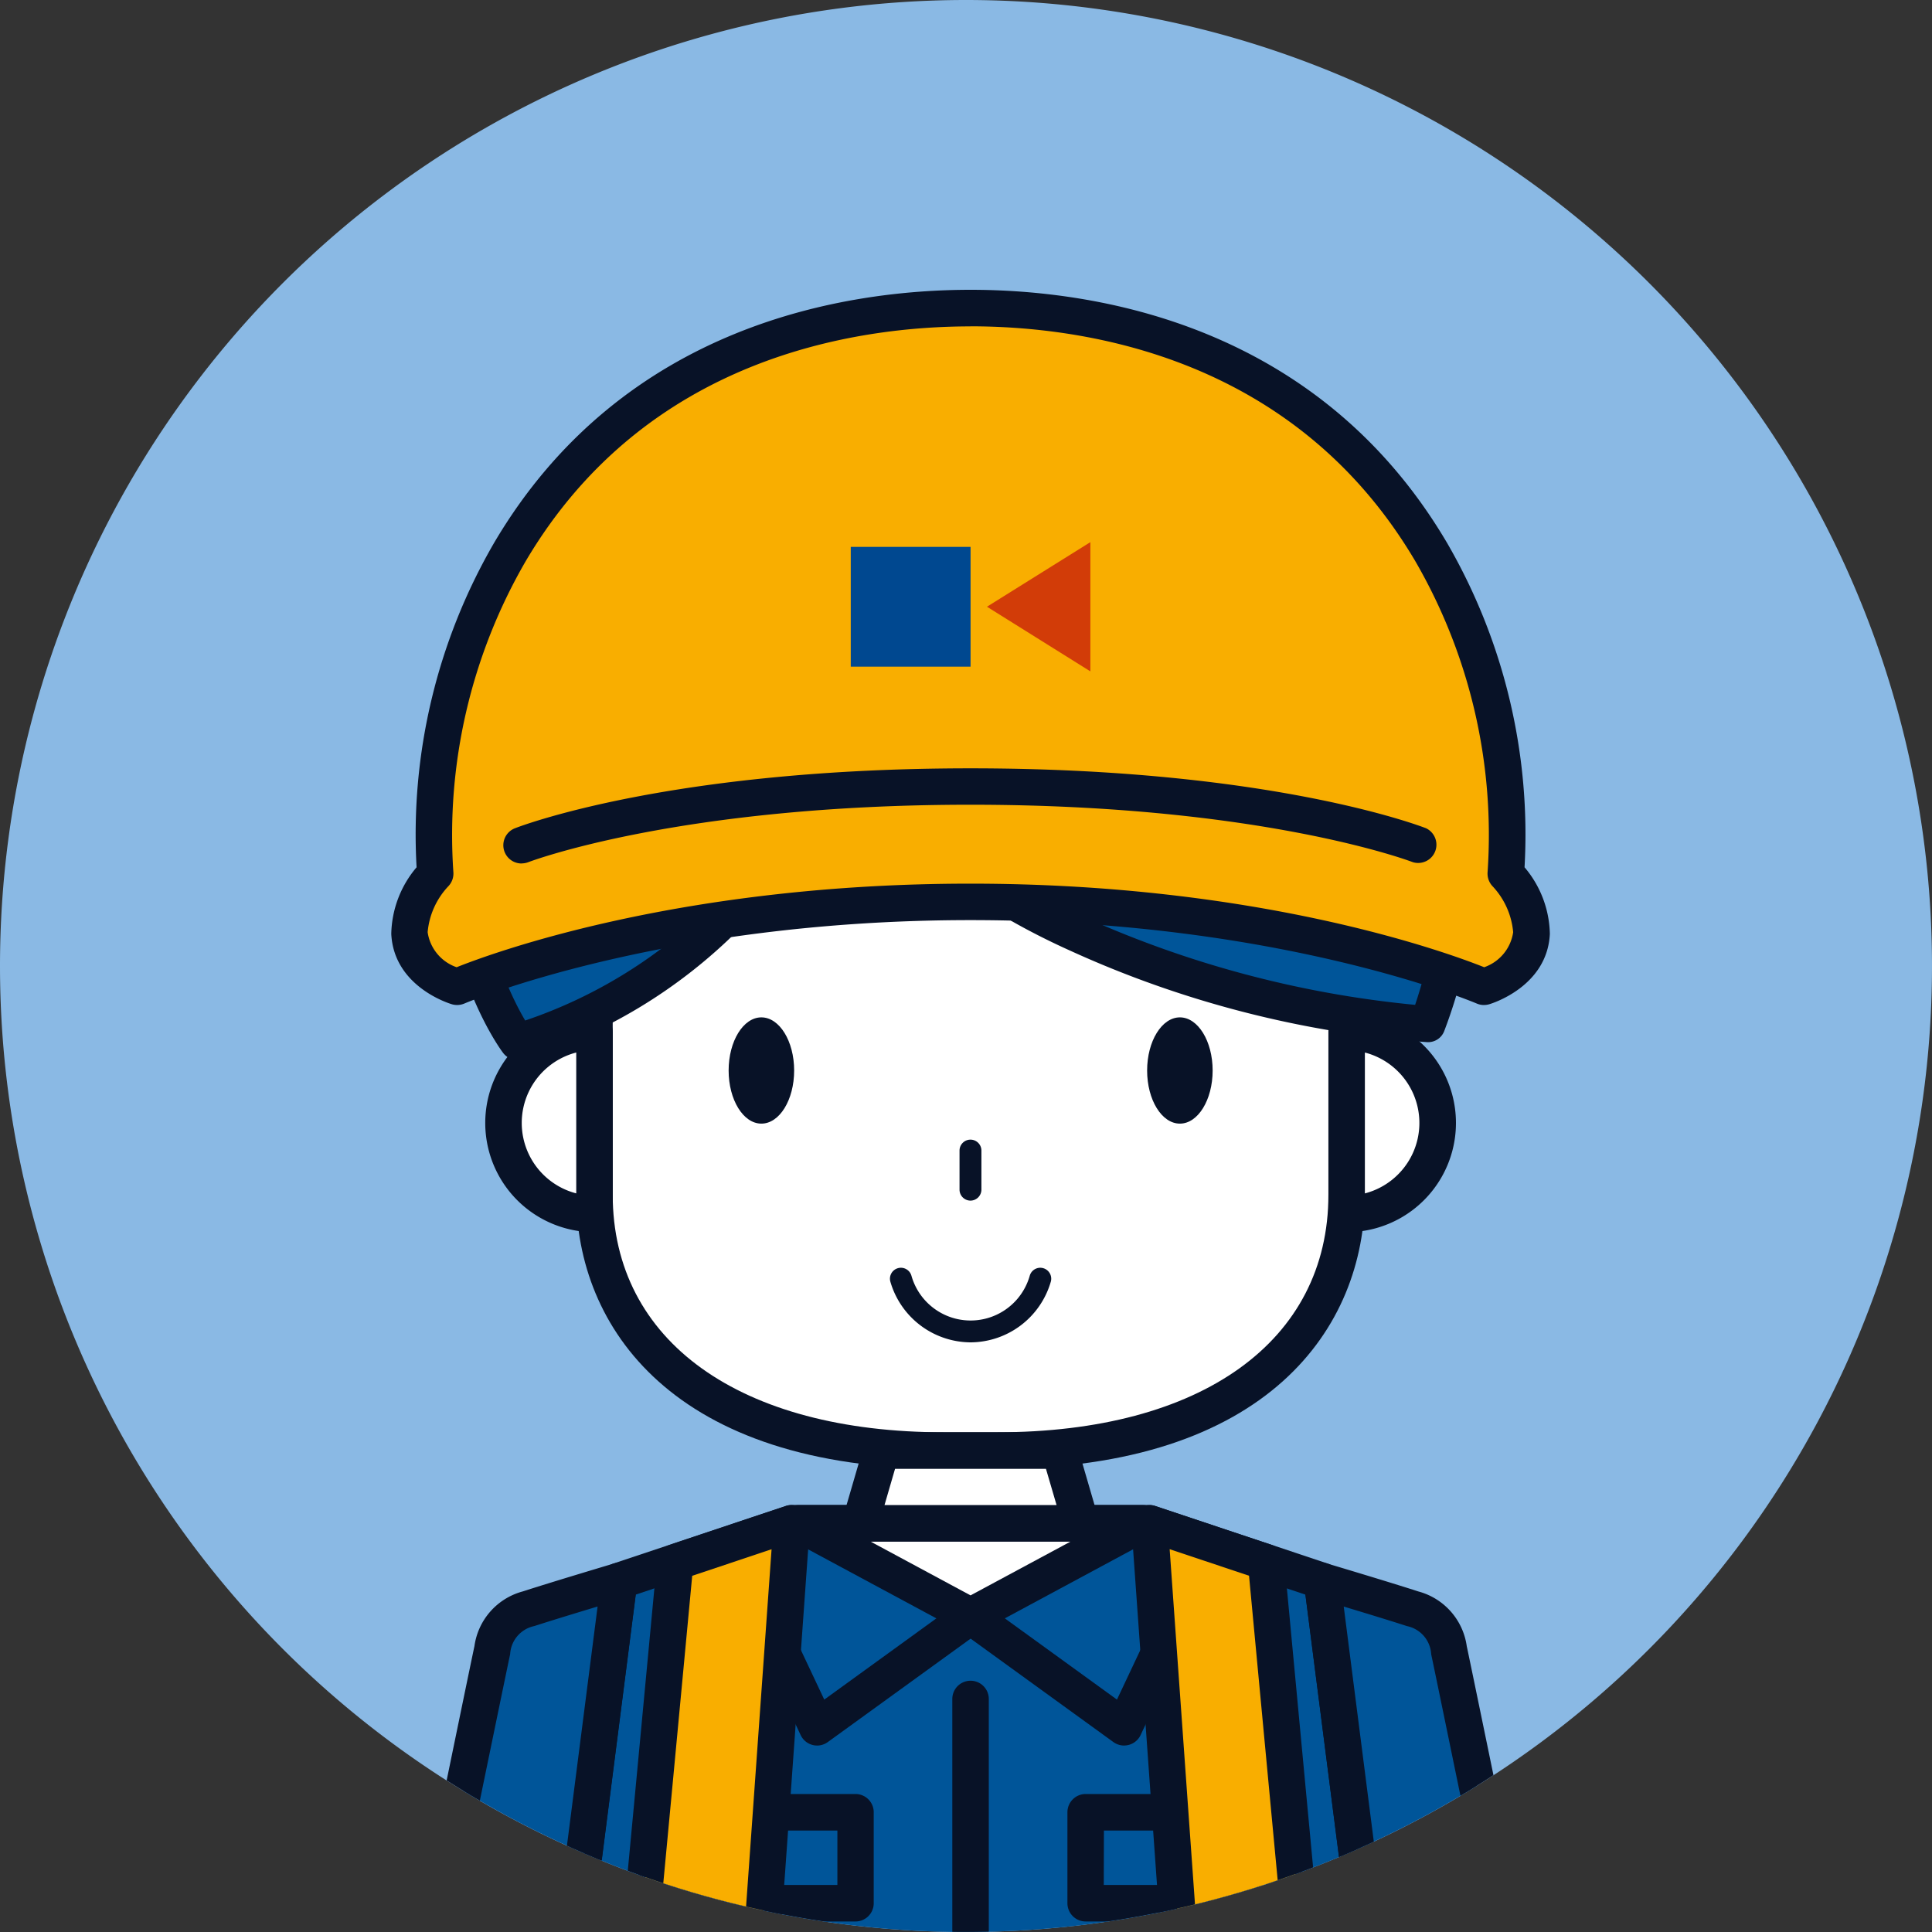 <svg xmlns="http://www.w3.org/2000/svg" xmlns:xlink="http://www.w3.org/1999/xlink" width="80" height="80" viewBox="0 0 80 80">
  <rect x="0" y="0" width="80" height="80" fill="#333333" stroke="none"/>
  <defs>
    <clipPath id="clip-path">
      <circle id="楕円形_106" data-name="楕円形 106" cx="40" cy="40" r="40" transform="translate(700 0)" fill="none"/>
    </clipPath>
    <clipPath id="clip-path-2">
      <path id="パス_4871" data-name="パス 4871" d="M714.242,12V70.6a40,40,0,0,0,51.894-.323V12Z" fill="none"/>
    </clipPath>
  </defs>
  <g id="グループ_847" data-name="グループ 847" transform="translate(-734 -54)">
    <path id="パス_4655" data-name="パス 4655" d="M740,0a40,40,0,1,1-40,40A40,40,0,0,1,740,0" transform="translate(34 54)" fill="#8ab9e4"/>
    <g id="グループ_831" data-name="グループ 831" transform="translate(34 54)" clip-path="url(#clip-path)">
      <path id="パス_4834" data-name="パス 4834" d="M732.779,63.077l-4.826,1.612-2.318.774-3.517,27.476H758.26l-3.517-27.476L747.6,63.077Z" fill="#059"/>
    </g>
    <g id="グループ_833" data-name="グループ 833" transform="translate(34 54)" clip-path="url(#clip-path-2)">
      <path id="パス_4835" data-name="パス 4835" d="M758.26,93.695H722.118a.755.755,0,0,1-.755-.755.768.768,0,0,1,.006-.1l3.517-27.475a.757.757,0,0,1,.511-.621l7.139-2.386a.748.748,0,0,1,.239-.039h14.82a.748.748,0,0,1,.239.039l7.144,2.386a.757.757,0,0,1,.511.621l3.516,27.476a.755.755,0,0,1-.653.845.773.773,0,0,1-.1.006m-35.28-1.511H757.4L754.055,66.03l-6.578-2.2H732.9l-6.578,2.2Z" fill="#081227"/>
      <path id="パス_4836" data-name="パス 4836" d="M733.05,63.077l7.138,3.842,7.138-3.842Z" fill="#fff"/>
      <path id="パス_4837" data-name="パス 4837" d="M740.189,67.674a.744.744,0,0,1-.357-.091l-7.138-3.841a.755.755,0,0,1,.357-1.42h14.276a.755.755,0,0,1,.357,1.42l-7.138,3.842a.747.747,0,0,1-.358.091m-4.14-3.842,4.14,2.228,4.142-2.228Z" fill="#081227"/>
      <path id="パス_4838" data-name="パス 4838" d="M746.612,22.863c5.885,0,9.15,2.888,9.15,8.457V49.465c0,5.993-4.857,10.6-14.485,10.6H739.1c-9.628,0-14.484-4.6-14.484-10.6V31.32c0-5.568,3.265-8.457,9.149-8.457Z" fill="#fff"/>
      <path id="パス_4839" data-name="パス 4839" d="M741.278,60.819H739.1c-11.236,0-15.24-5.865-15.24-11.354V31.32c0-5.941,3.518-9.212,9.9-9.212h12.852c6.388,0,9.906,3.271,9.906,9.212V49.465c0,5.488-4,11.354-15.241,11.354m-7.512-37.2c-5.57,0-8.394,2.591-8.394,7.7V49.465c0,6.071,5.261,9.843,13.729,9.843h2.177c8.469,0,13.73-3.771,13.73-9.843V31.32c0-5.111-2.824-7.7-8.4-7.7Z" fill="#081227"/>
      <path id="パス_4840" data-name="パス 4840" d="M724.616,50.267a3.768,3.768,0,1,1-.123-7.535h.123Z" fill="#fff"/>
      <path id="パス_4841" data-name="パス 4841" d="M724.616,51.022a4.523,4.523,0,1,1,0-9.046.755.755,0,0,1,.755.755v7.535a.755.755,0,0,1-.755.755m-.755-7.439a3.013,3.013,0,0,0,0,5.833Z" fill="#081227"/>
      <path id="パス_4842" data-name="パス 4842" d="M755.763,50.267a3.768,3.768,0,0,0,0-7.535Z" fill="#fff"/>
      <path id="パス_4843" data-name="パス 4843" d="M755.762,51.022a.755.755,0,0,1-.755-.755V42.731a.755.755,0,0,1,.755-.755,4.523,4.523,0,1,1,.006,9.046Zm.755-7.439v5.833a3.013,3.013,0,0,0,0-5.833" fill="#081227"/>
      <path id="パス_4844" data-name="パス 4844" d="M732.884,44.327c0,1.218-.607,2.2-1.357,2.2s-1.356-.986-1.356-2.2.607-2.2,1.356-2.2,1.357.986,1.357,2.2" fill="#081227"/>
      <path id="パス_4845" data-name="パス 4845" d="M744.758,63.077l-.879-3.014H736.5l-.882,3.014Z" fill="#fff"/>
      <path id="パス_4846" data-name="パス 4846" d="M744.762,63.832H735.62a.755.755,0,0,1-.755-.755.764.764,0,0,1,.03-.212l.879-3.015a.755.755,0,0,1,.725-.544h7.379a.755.755,0,0,1,.725.544l.879,3.015a.756.756,0,0,1-.515.937.745.745,0,0,1-.21.03m-8.131-1.511h7.124l-.439-1.5h-6.249Z" fill="#081227"/>
      <path id="パス_4847" data-name="パス 4847" d="M740.185,49.715a.455.455,0,0,1-.453-.453V47.643a.453.453,0,0,1,.906,0v1.619a.455.455,0,0,1-.453.453" fill="#081227"/>
      <path id="パス_4848" data-name="パス 4848" d="M747.5,44.327c0,1.218.607,2.2,1.357,2.2s1.356-.986,1.356-2.2-.607-2.2-1.356-2.2-1.357.986-1.357,2.2" fill="#081227"/>
      <path id="パス_4849" data-name="パス 4849" d="M733.836,72.279a.752.752,0,0,1-.683-.434l-2.763-5.861a.755.755,0,1,1,1.366-.644l2.375,5.037,5.618-4.07a.755.755,0,1,1,.887,1.223l-6.36,4.606a.759.759,0,0,1-.443.144" fill="#081227"/>
      <path id="パス_4850" data-name="パス 4850" d="M734.67,29.758s1.669,5.186,9.957,8.917A42.9,42.9,0,0,0,759.112,42.4a20.172,20.172,0,0,0,.921-10.959,18.654,18.654,0,0,0-9.619-13.071c-5.449-3.084-12.845-3.436-17-1.423-4.388-.171-10.861,3.158-13.228,10.3-3.275,9.88,1.246,15.908,1.246,15.908a20.958,20.958,0,0,0,8.623-5.191,19.666,19.666,0,0,0,4.612-8.2" fill="#059"/>
      <path id="パス_4851" data-name="パス 4851" d="M721.434,43.9a.756.756,0,0,1-.6-.3c-.2-.259-4.72-6.461-1.36-16.6,2.355-7.1,8.68-10.823,13.6-10.823h.183c4.665-2.159,12.157-1.514,17.529,1.527a19.368,19.368,0,0,1,9.989,13.583A20.76,20.76,0,0,1,759.8,42.7a.714.714,0,0,1-.719.452,43.263,43.263,0,0,1-14.767-3.787c-5.6-2.519-8.288-5.689-9.492-7.623a21.1,21.1,0,0,1-4.214,6.733,21.54,21.54,0,0,1-8.973,5.4.748.748,0,0,1-.2.028M733,17.69c-6.1,0-10.731,5.667-12.1,9.789-2.623,7.919-.053,13.257.847,14.778a20.058,20.058,0,0,0,7.752-4.811,19.09,19.09,0,0,0,4.426-7.851.755.755,0,0,1,1.455-.067c.021.059,1.724,4.941,9.55,8.461a43.487,43.487,0,0,0,13.667,3.62,19.939,19.939,0,0,0,.688-10.023,17.919,17.919,0,0,0-9.25-12.559c-5.539-3.135-12.635-3.175-16.3-1.4a.731.731,0,0,1-.359.075c-.128-.006-.257-.008-.384-.008" fill="#081227"/>
      <path id="パス_4852" data-name="パス 4852" d="M740.189,55.584a3.478,3.478,0,0,1-3.32-2.509.453.453,0,0,1,.871-.252,2.545,2.545,0,0,0,4.9,0,.453.453,0,0,1,.871.252,3.478,3.478,0,0,1-3.322,2.509" fill="#081227"/>
      <path id="パス_4853" data-name="パス 4853" d="M746.546,72.279a.758.758,0,0,1-.443-.144l-6.357-4.605a.756.756,0,0,1,.887-1.224l5.618,4.071,2.376-5.037a.755.755,0,1,1,1.366.644l-2.763,5.861a.757.757,0,0,1-.683.433" fill="#081227"/>
      <path id="パス_4854" data-name="パス 4854" d="M735.424,79.564h-8.206a.755.755,0,0,1-.755-.755V75.041a.755.755,0,0,1,.755-.755h8.206a.755.755,0,0,1,.755.755v3.768a.755.755,0,0,1-.755.755m-7.45-1.511h6.7V75.8h-6.7Z" fill="#081227"/>
      <path id="パス_4855" data-name="パス 4855" d="M762.358,36.171a23.411,23.411,0,0,0-3.086-13.3c-4.688-7.966-12.636-10.116-19.083-10.116s-14.394,2.15-19.083,10.113a23.411,23.411,0,0,0-3.086,13.3,3.989,3.989,0,0,0-1.064,2.466c.085,1.677,1.973,2.221,1.973,2.221s8.121-3.516,21.26-3.516,21.26,3.516,21.26,3.516,1.889-.548,1.973-2.223a4,4,0,0,0-1.064-2.466" fill="#f9ae00"/>
      <path id="パス_4856" data-name="パス 4856" d="M761.448,41.616a.756.756,0,0,1-.3-.062c-.08-.034-8.154-3.454-20.961-3.454s-20.879,3.42-20.958,3.454a.767.767,0,0,1-.511.032c-.1-.029-2.407-.725-2.516-2.912a4.391,4.391,0,0,1,1.048-2.762,24.057,24.057,0,0,1,3.205-13.426C725.826,13.362,735.124,12,740.189,12s14.363,1.362,19.734,10.486a24.056,24.056,0,0,1,3.205,13.426,4.388,4.388,0,0,1,1.048,2.763c-.11,2.186-2.418,2.882-2.516,2.911a.8.8,0,0,1-.211.029m-21.26-28.1c-4.742,0-13.442,1.265-18.432,9.741a22.608,22.608,0,0,0-2.983,12.868.762.762,0,0,1-.2.564,3.179,3.179,0,0,0-.866,1.912,1.809,1.809,0,0,0,1.2,1.451c1.574-.628,9.334-3.461,21.274-3.461s19.7,2.833,21.275,3.461a1.813,1.813,0,0,0,1.2-1.45,3.186,3.186,0,0,0-.86-1.911.762.762,0,0,1-.2-.564,22.609,22.609,0,0,0-2.983-12.873c-4.99-8.476-13.691-9.741-18.433-9.741" fill="#081227"/>
      <path id="パス_4857" data-name="パス 4857" d="M721.6,35.755a.755.755,0,0,1-.276-1.459c.259-.1,6.471-2.481,18.862-2.481s18.6,2.38,18.864,2.481A.756.756,0,0,1,758.5,35.7c-.06-.025-6.243-2.378-18.313-2.378s-18.251,2.356-18.312,2.379a.778.778,0,0,1-.274.051" fill="#081227"/>
      <path id="パス_4858" data-name="パス 4858" d="M753.161,79.564h-8.206a.755.755,0,0,1-.755-.755V75.041a.755.755,0,0,1,.755-.755h8.2a.755.755,0,0,1,.755.755v3.768a.755.755,0,0,1-.755.755m-7.45-1.511h6.7V75.8h-6.694Z" fill="#081227"/>
      <path id="パス_4859" data-name="パス 4859" d="M740.188,89.276a.755.755,0,0,1-.755-.755V70.351a.755.755,0,0,1,1.511,0V88.52a.755.755,0,0,1-.755.755" fill="#081227"/>
      <path id="パス_4860" data-name="パス 4860" d="M745.15,22.449V27.8l-4.282-2.677Z" fill="#d23c08"/>
      <rect id="長方形_431" data-name="長方形 431" width="4.961" height="4.961" transform="translate(735.228 22.645)" fill="#004890"/>
      <path id="パス_4861" data-name="パス 4861" d="M732.779,63.077l-2.128,29.862H725.3l2.655-28.25Z" fill="#f9ae00"/>
      <path id="パス_4862" data-name="パス 4862" d="M730.651,93.695H725.3a.757.757,0,0,1-.755-.759c0-.022,0-.045,0-.067l2.66-28.25a.757.757,0,0,1,.514-.646l4.825-1.612a.755.755,0,0,1,.993.77l-2.132,29.863a.755.755,0,0,1-.753.7m-4.523-1.511h3.82l2-28.032-3.286,1.1Z" fill="#081227"/>
      <path id="パス_4863" data-name="パス 4863" d="M747.6,63.077l2.129,29.862h5.352l-2.656-28.25Z" fill="#f9ae00"/>
      <path id="パス_4864" data-name="パス 4864" d="M755.082,93.695h-5.355a.756.756,0,0,1-.753-.7l-2.128-29.863a.755.755,0,0,1,.7-.807.766.766,0,0,1,.293.037l4.826,1.612a.756.756,0,0,1,.514.646l2.655,28.25a.756.756,0,0,1-.681.823c-.023,0-.047,0-.071,0m-4.649-1.511h3.82l-2.533-26.934-3.287-1.1Z" fill="#081227"/>
      <path id="パス_4865" data-name="パス 4865" d="M748.512,84.745a.754.754,0,0,1-.752-.7l-.22-3.132a.755.755,0,0,1,.7-.806l6.382-.446a.758.758,0,0,1,.8.7l.22,3.132a.755.755,0,0,1-.7.806l-6.381.446h-.053m.588-3.187.113,1.626,4.875-.341-.114-1.625Z" fill="#081227"/>
      <path id="パス_4866" data-name="パス 4866" d="M715,94.465s5.22-25.412,5.382-26.133a1.994,1.994,0,0,1,1.5-1.718c1.13-.369,3.751-1.15,3.751-1.15l-3.712,29Z" fill="#059"/>
      <path id="パス_4867" data-name="パス 4867" d="M721.923,95.221H715a.754.754,0,0,1-.754-.756.772.772,0,0,1,.015-.151c.213-1.038,5.222-25.427,5.384-26.147a2.734,2.734,0,0,1,2.007-2.271c1.135-.37,3.769-1.156,3.769-1.156a.757.757,0,0,1,.941.508.765.765,0,0,1,.025.312l-3.712,29a.756.756,0,0,1-.75.659m-6-1.511h5.336l3.484-27.186c-.848.256-1.977.6-2.621.81a1.258,1.258,0,0,0-1,1.165c-.141.63-4.259,20.671-5.192,25.213" fill="#081227"/>
      <path id="パス_4868" data-name="パス 4868" d="M765.381,94.465S760.161,69.053,760,68.332a1.993,1.993,0,0,0-1.5-1.718c-1.13-.369-3.751-1.15-3.751-1.15l3.712,29Z" fill="#059"/>
      <path id="パス_4869" data-name="パス 4869" d="M765.38,95.221h-6.925a.755.755,0,0,1-.749-.659l-3.713-29a.756.756,0,0,1,.965-.82s2.635.786,3.77,1.156a2.737,2.737,0,0,1,2.008,2.272c.162.719,5.17,25.108,5.384,26.146a.756.756,0,0,1-.588.892.775.775,0,0,1-.152.015m-6.26-1.511h5.333c-.932-4.542-5.05-24.583-5.191-25.213a1.256,1.256,0,0,0-1-1.165c-.644-.21-1.772-.554-2.621-.81Z" fill="#081227"/>
      <path id="パス_4870" data-name="パス 4870" d="M731.868,84.744h-.053l-6.382-.446a.755.755,0,0,1-.7-.806l.22-3.132a.758.758,0,0,1,.8-.7l6.381.446a.755.755,0,0,1,.7.806l-.22,3.132a.756.756,0,0,1-.752.7m-5.576-1.9,4.874.341.114-1.626-4.875-.341Z" fill="#081227"/>
    </g>
  </g>
</svg>
